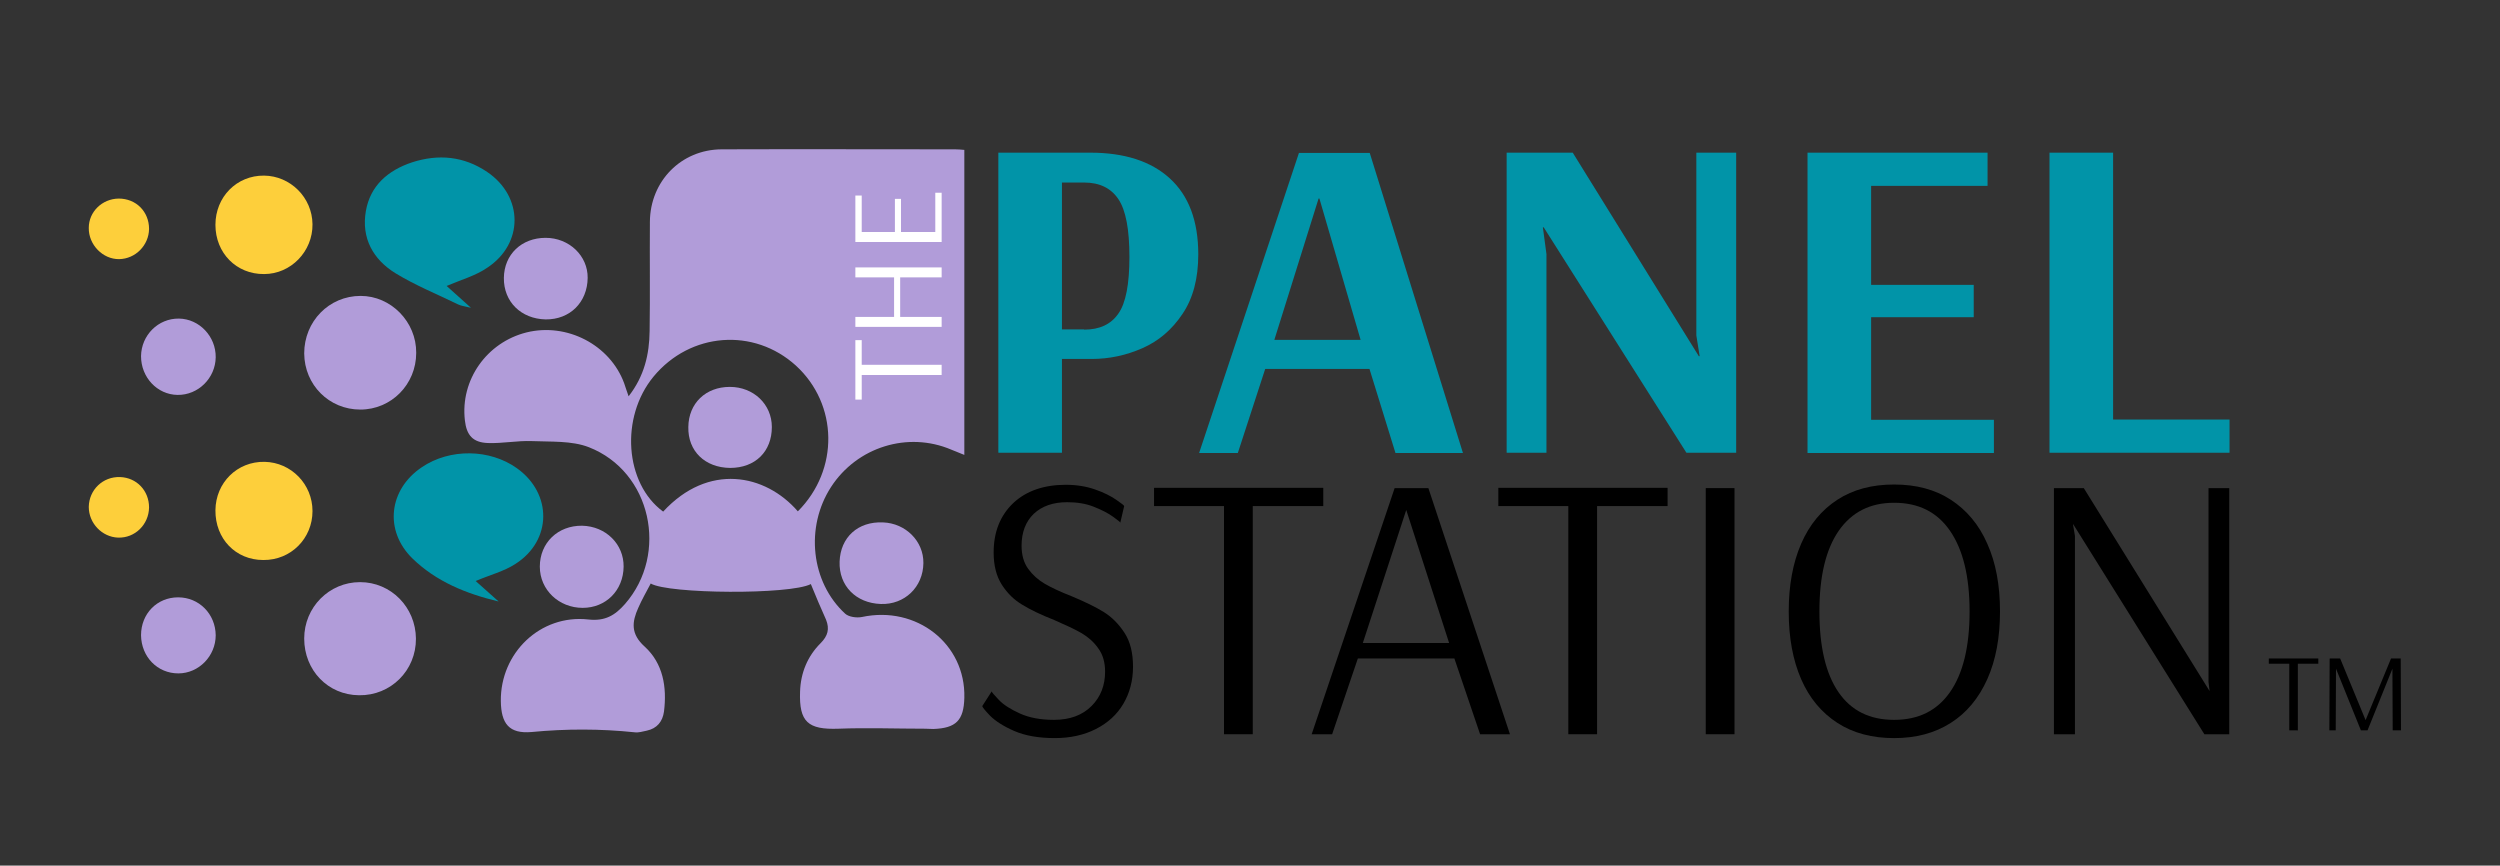 <?xml version="1.0" encoding="utf-8"?>
<!-- Generator: Adobe Illustrator 27.6.1, SVG Export Plug-In . SVG Version: 6.00 Build 0)  -->
<svg version="1.1" id="Layer_1" xmlns="http://www.w3.org/2000/svg" xmlns:xlink="http://www.w3.org/1999/xlink" x="0px" y="0px"
	 viewBox="0 0 904 313" style="enable-background:new 0 0 904 313;" xml:space="preserve">
<rect x="0" y="0" width="904" height="313" fill="#333333" stroke="none"/>
<style type="text/css">
	.st0{fill:#B19CD9;}
	.st1{fill:#0194A8;}
	.st2{fill:#FDCF3B;}
	.st3{fill:#FFFFFF;}
</style>
<path class="st0" d="M293.2,211.2c-7.5,3.9-51.5,3.6-57.9-0.2c-1.5,2.9-3.2,5.8-4.5,8.8c-2.3,5.1-2.8,9.4,2.3,14
	c6.7,6.1,8.1,14.7,7,23.5c-0.5,3.6-2.5,6.1-6.2,6.9c-1.5,0.3-3,0.8-4.4,0.6c-12.4-1.3-24.8-1.3-37.3-0.1c-8.1,0.7-11-3-11.1-11.2
	c-0.2-17.4,14.3-31.4,31.6-29.5c6.1,0.7,9.7-1.5,13.3-5.6c15.9-18.2,9.5-47.9-13.1-56.7c-6.2-2.4-13.7-1.9-20.6-2.2
	c-5.3-0.2-10.6,0.9-15.9,0.7c-5.4-0.2-7.7-2.8-8.3-8.2c-1.7-14.6,7.9-28.2,22.3-31.8c14.6-3.6,30.2,4.5,35.3,18.4
	c0.5,1.4,0.9,2.8,1.6,4.7c5.7-7.3,7.5-15.2,7.6-23.6c0.2-13.2,0-26.3,0.1-39.5c0.1-14.7,11.3-26.1,25.9-26.2c28.2-0.1,56.3,0,84.5,0
	c1,0,2,0.1,3.3,0.2c0,36.7,0,73.3,0,110.3c-1.7-0.7-3.2-1.3-4.7-1.9c-15.7-6.7-34.1-1-43.5,13.5c-9.4,14.5-7.3,34.4,5.1,45.8
	c1.3,1.2,4.2,1.6,6.1,1.2c19.7-4.2,37.5,9.7,37,29.2c-0.2,8.2-3,11-11.2,11.3c-1,0-2-0.1-3-0.1c-10.4,0-20.9-0.4-31.3,0
	c-11,0.4-14.3-2.4-13.9-13.4c0.2-6.8,2.7-12.8,7.4-17.5c2.7-2.7,3.3-5.2,2-8.5C296.8,219.8,295,215.7,293.2,211.2z M288.5,184.9
	c15-15,14.6-38.7-0.7-52.7c-15.2-13.8-38.2-12.1-51.5,4c-12.1,14.7-10.4,38.6,3.5,48.8C256.1,167.3,276.7,171.3,288.5,184.9z"/>
<path class="st1" d="M172,210.1c2.7,2.4,5.5,4.9,8.3,7.4c-11.7-2.8-22.6-7.2-31.2-15.6c-10.3-10.1-8.5-25,3.5-33
	c10.1-6.8,24.5-6.6,34.3,0.4c12.8,9.1,12.8,26.1-0.5,34.6C182.3,206.6,177.1,207.9,172,210.1z"/>
<path class="st1" d="M161.5,103.4c2.4,2.2,5.1,4.6,8.8,7.9c-2.4-0.6-3.6-0.7-4.6-1.2c-7.6-3.7-15.5-6.9-22.7-11.3
	c-8.1-5-12.4-12.7-10.7-22.5c1.6-9.2,8-14.7,16.7-17.6c9.6-3.1,18.8-2.2,27.2,3.5c13.1,8.9,13.2,25.9,0,34.6
	C172,99.7,166.9,101.1,161.5,103.4z"/>
<path class="st0" d="M110,230.9c0-11.3,9-20.4,20.2-20.4c11.2,0,20.1,9.1,20.2,20.4c0.1,11.5-9.1,20.7-20.6,20.5
	C118.6,251.3,110,242.4,110,230.9z"/>
<path class="st0" d="M130.3,148.1c-11.3,0-20.2-8.9-20.3-20.3C110,116.2,119,107,130.4,107c11,0,20.2,9.4,20.1,20.6
	C150.5,139,141.5,148.1,130.3,148.1z"/>
<path class="st2" d="M77.9,184.5c0.1-10,7.9-17.7,17.8-17.5c9.6,0.2,17.3,8.1,17.3,17.8c0,9.9-7.8,17.8-17.8,17.7
	C85.2,202.5,77.8,194.8,77.9,184.5z"/>
<path class="st2" d="M77.9,81.3c0-10.1,7.7-17.9,17.6-17.8c9.5,0.1,17.4,7.9,17.5,17.6c0.1,9.8-7.8,18-17.5,18
	C85.5,99.2,77.9,91.5,77.9,81.3z"/>
<path class="st0" d="M303.6,203.1c0.3-8.8,6.6-14.6,15.7-14.2c8.2,0.3,14.7,6.8,14.6,14.7c-0.1,8.7-6.8,15.1-15.4,14.8
	C309.5,218.1,303.3,211.8,303.6,203.1z"/>
<path class="st0" d="M225.5,204.9c-0.1,8.6-6.4,14.9-14.8,14.9c-8.6,0-15.5-6.5-15.5-14.9c0-8.6,6.5-14.9,15.3-14.8
	C219.1,190.3,225.6,196.8,225.5,204.9z"/>
<path class="st0" d="M182.2,100.5c0.1-8.5,6.4-14.5,15.1-14.5c8.5,0,15.3,6.5,15.2,14.5c-0.1,8.8-6.4,15.1-15.2,15
	C188.4,115.3,182.1,109.1,182.2,100.5z"/>
<path class="st0" d="M51,229.7c0-7.8,5.8-13.7,13.4-13.7c7.6,0,13.5,6,13.6,13.7c0,7.5-6.1,13.8-13.5,13.8
	C56.9,243.5,51.1,237.5,51,229.7z"/>
<path class="st0" d="M51,128.8c0.1-7.6,6.2-13.7,13.7-13.6c7.4,0.1,13.4,6.5,13.3,14c-0.1,7.5-6.3,13.7-13.8,13.6
	C56.8,142.7,51,136.4,51,128.8z"/>
<path class="st2" d="M53.9,183.5c-0.1,6.2-5.1,11.1-11.2,10.9c-5.8-0.2-10.6-5.2-10.6-11.1c0.1-6.2,5.1-11,11.3-10.8
	C49.4,172.7,53.9,177.4,53.9,183.5z"/>
<path class="st2" d="M42.9,71.8c6.3,0,11,4.7,11,11c-0.1,5.9-4.9,10.8-10.8,10.9c-5.9,0.1-11.1-5.2-11-11.3
	C32.1,76.6,36.9,71.9,42.9,71.8z"/>
<path class="st0" d="M264,169.2c-9.1-0.1-15.3-6.1-15.1-14.8c0.1-8.6,6.3-14.5,15-14.5c8.6,0,15.2,6.3,15.2,14.5
	C279.1,163.3,273.1,169.2,264,169.2z"/>
<g>
	<path class="st3" d="M340.5,135.6h-28.9v8.9h-2.3V123h2.3v8.9h28.9V135.6z"/>
	<path class="st3" d="M340.5,118.2h-31.2v-3.6h14v-14.3h-14v-3.6h31.2v3.6h-15v14.3h15V118.2z"/>
	<path class="st3" d="M340.5,87.5h-31.2V70.7h2.3v13.2h12v-12h2.2v12h12.4V69.7h2.3V87.5z"/>
</g>
<g>
	<path class="st1" d="M361,55.2h33.2c12.4,0,22,3.1,28.8,9.3c6.8,6.2,10.3,15.3,10.3,27.5c0,8.7-1.9,15.9-5.7,21.5
		c-3.8,5.7-8.6,9.8-14.5,12.4c-5.9,2.6-12,3.9-18.4,3.9H384v33.9h-23V55.2z M392,119.2c5.6,0,9.7-1.9,12.4-5.8
		c2.7-3.8,4-10.7,4-20.5c0-9.9-1.3-16.9-4-20.9c-2.7-4-6.8-6-12.4-6h-8v53.1H392z"/>
	<path class="st1" d="M433.6,163.8l36.1-108.5h25.6L529,163.8h-24.4l-9.4-30.4h-37.7l-9.9,30.4H433.6z M460.8,122.9h31.2l-14.9-51.1
		h-0.3L460.8,122.9z"/>
	<path class="st1" d="M544.8,163.8V55.2h23.9l45.6,73.6h0.3l-1.2-7.5V55.2h14.4v108.5h-18l-51.6-81.5h-0.3l1.3,9.7v71.8H544.8z"/>
	<path class="st1" d="M653.6,163.8V55.2h65.1v12h-42.1V103h37.1v11.7h-37.1v37.1H721v12H653.6z"/>
	<path class="st1" d="M741.1,163.8V55.2h23v96.5h42.1v12H741.1z"/>
</g>
<g>
	<path d="M366.7,264.3c-3.9-1.7-6.8-3.6-8.7-5.5c-1.9-2-2.8-3.1-2.8-3.5l3.4-5.3c0,0.3,0.9,1.3,2.6,3.1c1.7,1.8,4.3,3.4,7.6,4.9
		c3.3,1.5,7.4,2.3,12.3,2.3c5.8,0,10.3-1.7,13.6-5c3.3-3.3,4.9-7.5,4.9-12.4c0-3.4-0.8-6.2-2.5-8.5c-1.6-2.3-3.7-4.1-6.1-5.5
		c-2.4-1.4-5.7-2.9-9.8-4.7c-4.8-1.9-8.6-3.7-11.5-5.5c-2.9-1.7-5.4-4.1-7.4-7.2c-2-3.1-3-7-3-11.7c0-7.5,2.4-13.4,7.1-17.9
		c4.7-4.4,11.1-6.6,19-6.6c3.9,0,7.5,0.6,10.6,1.7c3.2,1.1,5.7,2.4,7.6,3.7c1.9,1.3,2.9,2.1,2.9,2.3l-1.4,6c0-0.2-0.9-0.9-2.7-2.2
		c-1.8-1.3-4.2-2.5-7-3.6c-2.8-1.1-6-1.6-9.5-1.6c-5.1,0-9.1,1.4-12.1,4.2c-2.9,2.8-4.4,6.7-4.4,11.5c0,3.4,0.8,6.2,2.4,8.4
		c1.6,2.2,3.6,4,6,5.4c2.4,1.4,5.6,2.9,9.7,4.5c4.8,2,8.7,3.9,11.6,5.7c2.9,1.8,5.4,4.3,7.5,7.5s3.1,7.3,3.1,12.3
		c0,5-1.2,9.5-3.5,13.4c-2.3,3.9-5.6,6.9-9.9,9.1c-4.3,2.2-9.3,3.3-14.9,3.3C375.5,266.9,370.6,266,366.7,264.3z"/>
	<path d="M442.6,265.5v-82.5h-25.3v-6.6h61.2v6.6H453v82.5H442.6z"/>
	<path d="M474.3,265.5l30-89h12.2l29.5,89h-10.8l-9.3-27.4h-34.9l-9.3,27.4H474.3z M492.8,232.5h31.2l-15.5-48.1L492.8,232.5z"/>
	<path d="M567.1,265.5v-82.5h-25.3v-6.6H603v6.6h-25.5v82.5H567.1z"/>
	<path d="M616.8,265.5v-89h10.4v89H616.8z"/>
	<path d="M664.4,261.4c-5.7-3.7-10.1-8.9-13.1-15.8c-3-6.9-4.5-15-4.5-24.5c0-9.4,1.5-17.6,4.5-24.5c3-6.9,7.4-12.2,13.1-15.9
		c5.7-3.7,12.5-5.5,20.5-5.5s14.8,1.8,20.5,5.5s10.2,9,13.2,15.9c3.1,6.9,4.6,15,4.6,24.5c0,9.4-1.5,17.6-4.6,24.5
		c-3.1,6.9-7.5,12.2-13.2,15.8c-5.8,3.7-12.6,5.5-20.5,5.5S670.1,265.1,664.4,261.4z M705.1,250.3c4.7-6.7,7.1-16.4,7.1-29.2
		c0-12.7-2.4-22.4-7.1-29.2c-4.7-6.8-11.4-10.1-20.2-10.1c-8.7,0-15.3,3.4-20,10.1c-4.7,6.8-7,16.5-7,29.2c0,12.8,2.3,22.5,6.9,29.2
		c4.6,6.7,11.3,10,20.1,10C693.7,260.3,700.4,257,705.1,250.3z"/>
	<path d="M742.7,265.5v-89h10.8l45.5,73.4l-0.4-3.3v-70.1h7.5v89h-9l-47.4-75.9h-0.1l0.7,4.2v71.7H742.7z"/>
</g>
<g>
	<path d="M827.8,264.1V240h-7.4v-1.9h17.9v1.9h-7.4v24.1H827.8z"/>
	<path d="M842.3,264.1l0.1-26l0.1,0.1l0-0.1h3.7l9.2,22.3h0l9.2-22.3h3.5l0.1,26h-3l-0.1-22.3h0l-9,22.3h-2.4l-9-22.3l-0.1,22.3
		H842.3z"/>
</g>
</svg>
